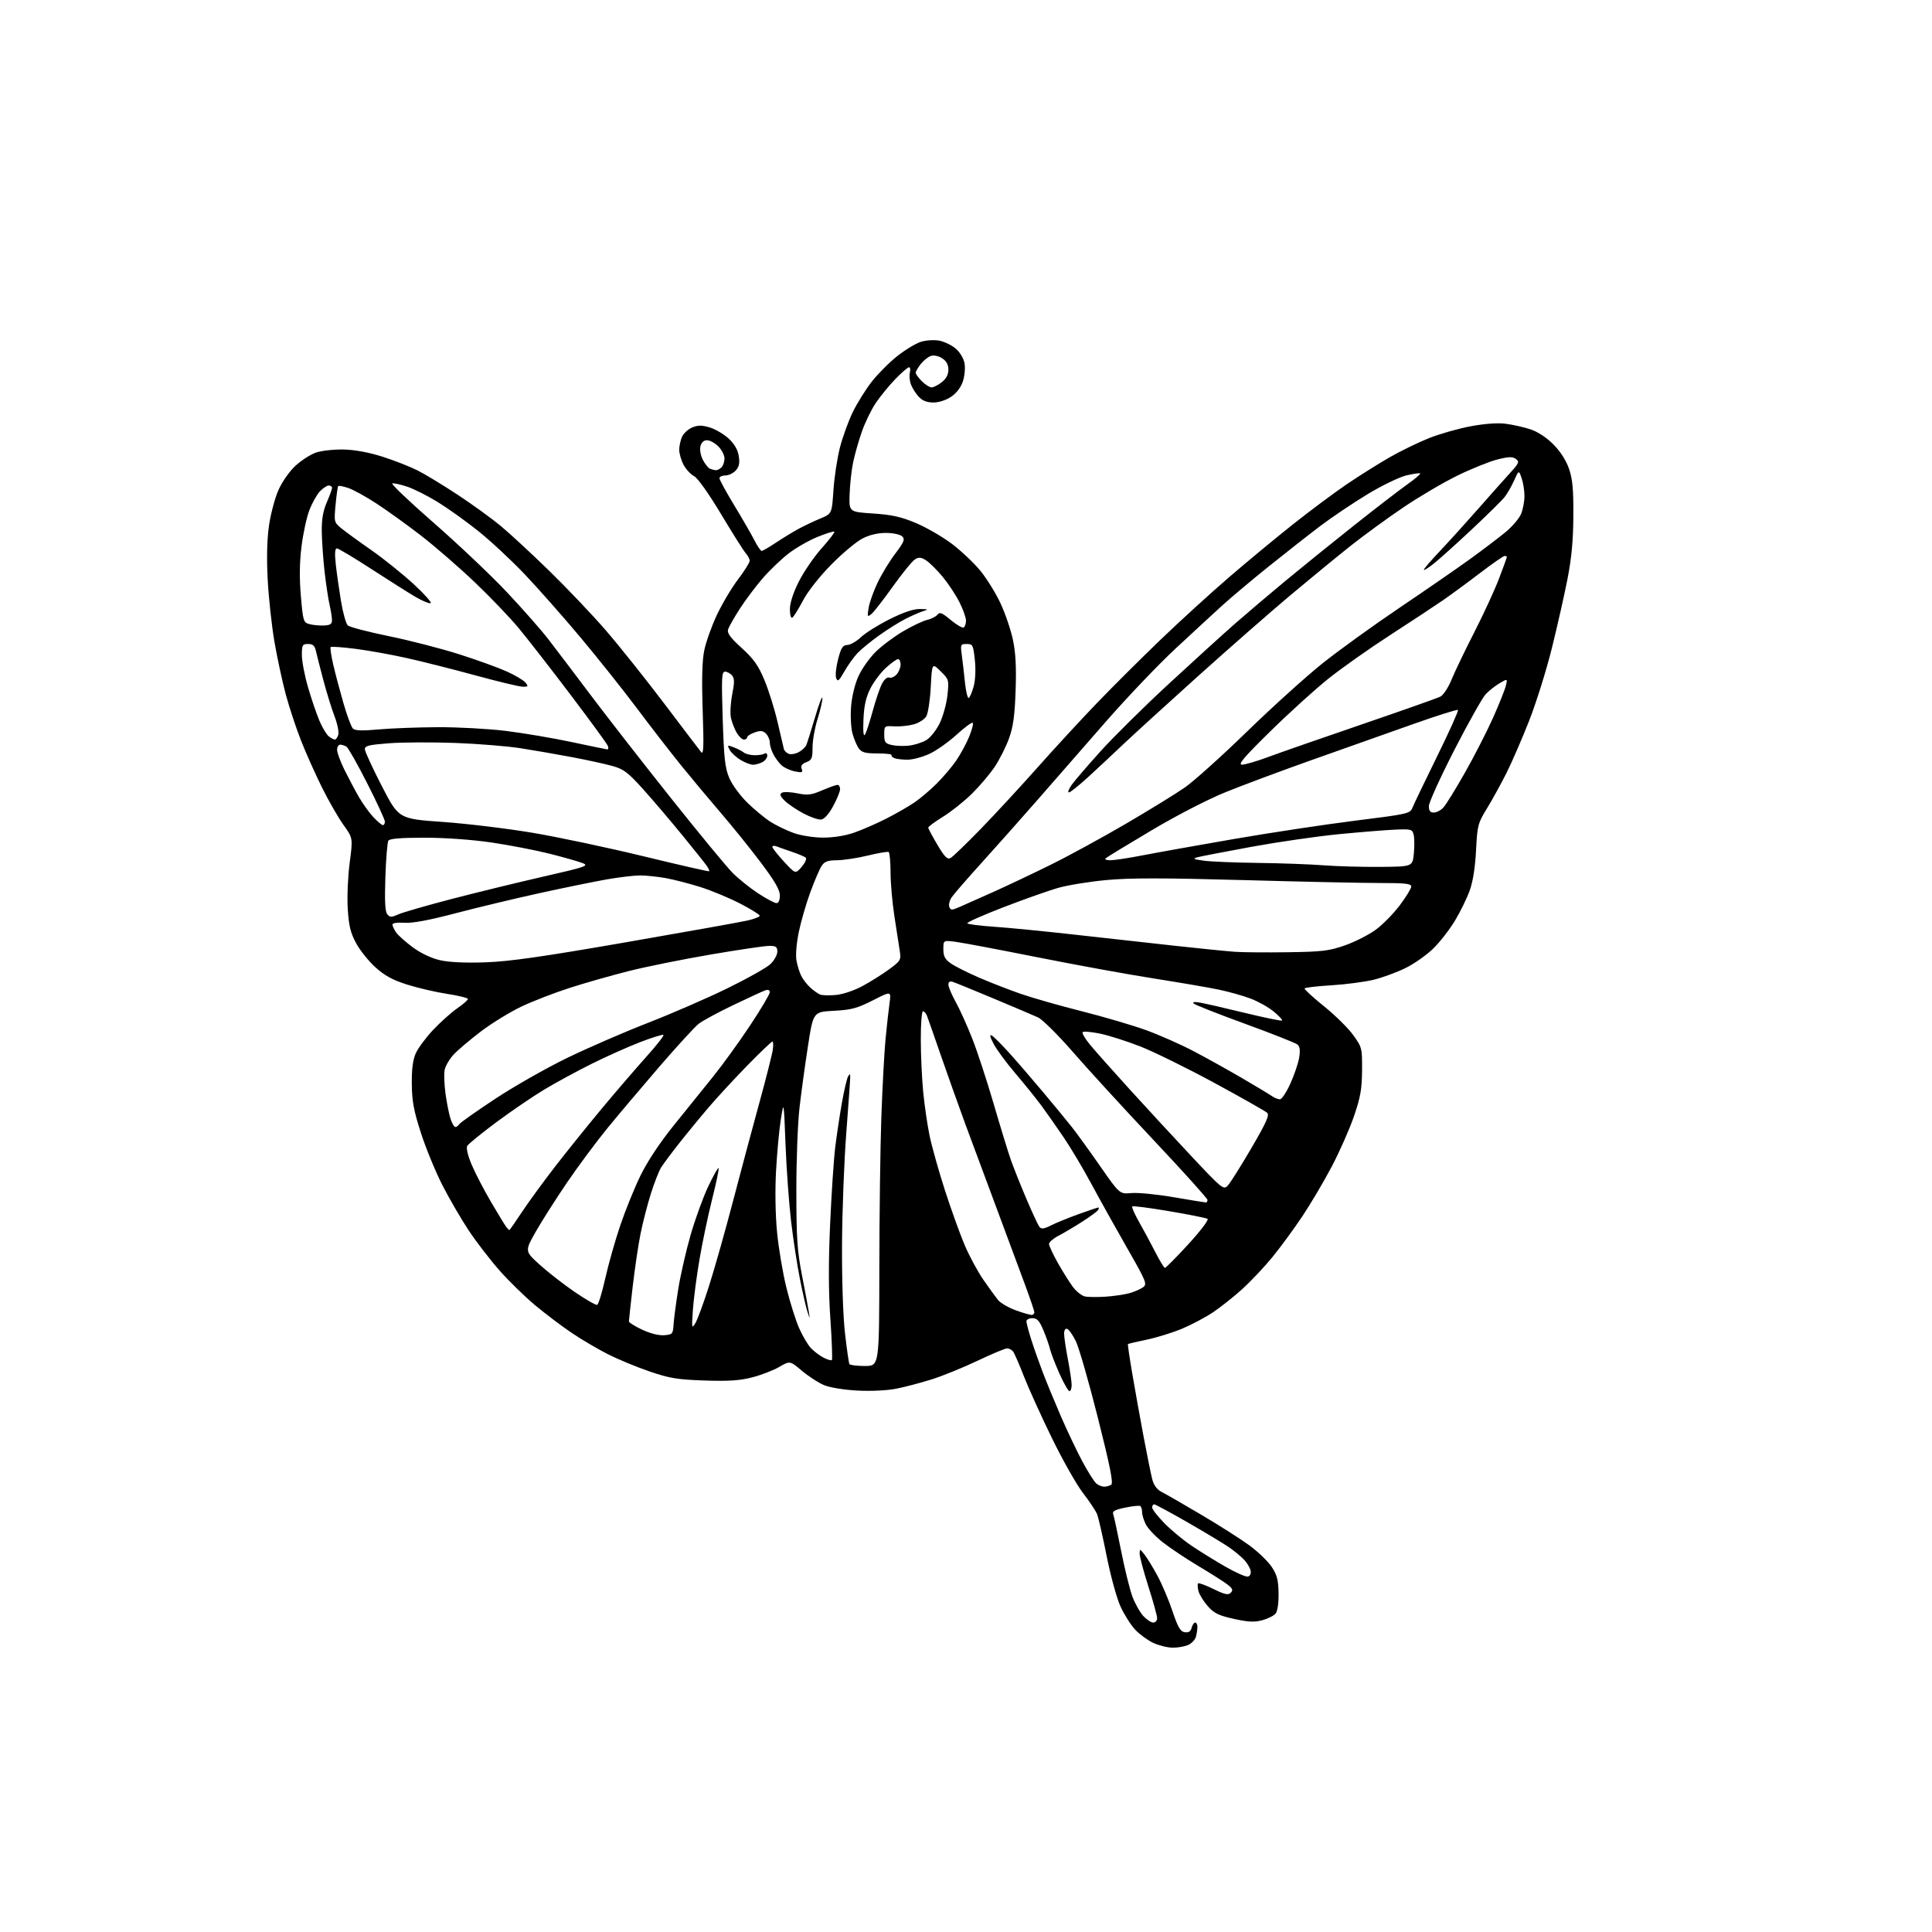 <?xml version="1.0" encoding="UTF-8" standalone="no"?>
<svg 
  version="1.1" 
  xmlns="http://www.w3.org/2000/svg" 
  xmlns:xlink="http://www.w3.org/1999/xlink" 
  xmlns:svg="http://www.w3.org/2000/svg"
  xmlns:rdf="http://www.w3.org/1999/02/22-rdf-syntax-ns#"
  xmlns:cc="http://creativecommons.org/ns#"
  xmlns:dc="http://purl.org/dc/elements/1.1/"
  viewBox="0 0 768 768"
  width="768"
  height="768"
>
<style>svg {background-color: white; }</style>"
<path stroke="none" fill="black" fill-rule="evenodd" d="M466.20,654.98C464.17,654.97 460.70,654.12 458.50,653.10C456.30,652.08 453.06,649.73 451.30,647.87C449.55,646.02 446.90,641.85 445.42,638.61C443.93,635.37 441.46,626.34 439.91,618.55C438.36,610.76 436.66,603.29 436.12,601.94C435.59,600.60 433.06,596.80 430.51,593.50C427.96,590.20 422.36,580.30 418.07,571.50C413.78,562.70 408.79,551.67 406.97,547.00C405.16,542.33 403.25,537.94 402.72,537.25C402.19,536.56 401.12,536.00 400.34,536.00C399.56,536.00 394.26,538.22 388.56,540.93C382.86,543.64 374.66,546.97 370.35,548.33C366.03,549.69 359.68,551.36 356.23,552.04C352.54,552.76 346.14,553.06 340.73,552.77C335.40,552.48 329.81,551.56 327.50,550.58C325.30,549.65 321.37,547.10 318.76,544.90C314.02,540.90 314.02,540.90 309.76,543.38C307.42,544.74 302.57,546.61 299.00,547.53C294.03,548.81 289.56,549.10 280.00,548.77C269.30,548.41 266.17,547.89 258.29,545.20C253.22,543.48 245.80,540.41 241.79,538.39C237.78,536.37 231.25,532.53 227.27,529.85C223.30,527.17 216.78,522.24 212.77,518.90C208.77,515.57 202.43,509.39 198.69,505.17C194.94,500.95 189.39,493.74 186.34,489.15C183.29,484.56 178.58,476.46 175.87,471.15C173.16,465.84 169.33,456.55 167.37,450.50C164.49,441.64 163.78,437.85 163.70,431.00C163.63,425.10 164.11,421.35 165.26,418.74C166.16,416.67 169.29,412.46 172.20,409.37C175.12,406.29 179.41,402.44 181.75,400.83C184.09,399.22 186.00,397.55 186.00,397.12C186.00,396.70 182.30,395.78 177.78,395.09C173.26,394.40 166.11,392.74 161.88,391.40C156.16,389.60 152.93,387.84 149.30,384.58C146.62,382.17 143.15,377.86 141.60,375.00C139.33,370.84 138.66,368.09 138.24,361.29C137.94,356.61 138.29,348.38 139.00,342.97C140.30,333.16 140.30,333.16 136.57,327.96C134.51,325.10 130.67,318.42 128.04,313.13C125.41,307.83 121.66,299.45 119.70,294.50C117.75,289.55 115.00,281.23 113.59,276.00C112.19,270.77 110.15,261.29 109.06,254.92C107.98,248.55 106.78,237.49 106.41,230.34C105.96,221.83 106.14,214.44 106.93,208.92C107.60,204.29 109.30,197.91 110.71,194.75C112.16,191.50 115.09,187.32 117.47,185.13C119.78,183.01 123.43,180.65 125.58,179.91C127.74,179.16 132.65,178.61 136.50,178.69C141.00,178.78 146.54,179.80 152.00,181.53C156.68,183.02 162.97,185.48 166.00,187.01C169.03,188.54 176.22,192.91 182.00,196.72C187.78,200.53 195.43,206.07 199.00,209.03C202.57,211.98 211.29,220.05 218.37,226.95C225.45,233.85 235.52,244.45 240.75,250.50C245.99,256.55 256.40,269.59 263.89,279.48C271.37,289.37 278.05,298.14 278.72,298.98C279.69,300.18 279.81,296.75 279.33,282.50C278.91,269.93 279.10,262.69 279.96,258.50C280.64,255.20 282.88,248.90 284.95,244.50C287.01,240.10 290.79,233.74 293.35,230.36C295.91,226.99 298.00,223.65 298.00,222.94C298.00,222.24 297.33,220.91 296.50,220.00C295.68,219.09 291.25,212.08 286.66,204.42C281.71,196.16 277.34,190.01 275.91,189.28C274.59,188.62 272.72,186.60 271.75,184.80C270.79,183.00 270.00,180.31 270.00,178.81C270.00,177.32 270.51,174.98 271.13,173.61C271.75,172.25 273.57,170.59 275.18,169.92C277.47,168.98 278.98,168.98 282.14,169.92C284.36,170.59 287.73,172.57 289.62,174.32C291.94,176.46 293.27,178.74 293.67,181.27C294.12,184.10 293.82,185.54 292.48,187.02C291.50,188.11 289.63,189.00 288.35,189.00C287.06,189.00 286.00,189.50 286.00,190.10C286.00,190.71 288.64,195.55 291.86,200.85C295.08,206.16 298.69,212.41 299.88,214.75C301.07,217.09 302.38,219.00 302.78,219.00C303.19,219.00 305.77,217.50 308.51,215.67C311.26,213.85 315.30,211.38 317.50,210.19C319.70,209.01 323.57,207.17 326.09,206.12C330.68,204.21 330.68,204.21 331.31,194.85C331.65,189.71 332.81,182.07 333.89,177.88C334.97,173.69 337.28,167.34 339.02,163.76C340.76,160.19 344.18,154.73 346.60,151.64C349.03,148.55 353.60,143.98 356.76,141.49C359.92,139.00 364.14,136.46 366.15,135.85C368.16,135.24 371.41,135.04 373.37,135.41C375.34,135.78 378.25,137.18 379.86,138.53C381.54,139.95 383.04,142.41 383.41,144.36C383.76,146.22 383.47,149.45 382.77,151.58C381.97,153.99 380.23,156.28 378.10,157.71C376.09,159.07 373.20,160.00 371.03,160.00C368.50,160.00 366.69,159.29 365.24,157.75C364.08,156.51 362.68,154.31 362.13,152.86C361.58,151.40 361.38,149.27 361.68,148.11C361.99,146.95 361.83,146.00 361.33,146.00C360.83,146.00 358.37,148.14 355.85,150.75C353.34,153.36 349.83,157.65 348.07,160.29C346.30,162.92 343.81,168.10 342.53,171.79C341.25,175.48 339.70,180.97 339.09,184.00C338.47,187.03 337.86,192.65 337.73,196.50C337.50,203.50 337.50,203.50 347.01,204.12C354.46,204.61 358.15,205.42 364.01,207.88C368.13,209.60 374.55,213.30 378.28,216.10C382.00,218.91 387.14,223.74 389.68,226.85C392.23,229.96 395.85,235.80 397.73,239.84C399.61,243.88 401.83,250.41 402.66,254.34C403.74,259.47 404.05,265.19 403.72,274.50C403.38,284.47 402.77,288.90 401.11,293.50C399.92,296.80 397.39,301.85 395.48,304.72C393.58,307.59 389.48,312.43 386.38,315.49C383.28,318.54 378.10,322.67 374.87,324.66C371.64,326.65 369.00,328.60 369.00,328.99C369.00,329.38 370.63,332.45 372.63,335.82C375.52,340.69 376.59,341.76 377.88,341.06C378.77,340.58 384.23,335.31 390.02,329.35C395.80,323.38 405.92,312.43 412.51,305.00C419.10,297.57 429.66,286.12 435.99,279.54C442.32,272.96 453.80,261.53 461.50,254.14C469.20,246.75 481.35,235.67 488.50,229.52C495.65,223.36 507.12,213.86 514.00,208.41C520.88,202.95 530.55,195.75 535.50,192.40C540.45,189.05 548.10,184.25 552.50,181.73C556.90,179.21 563.94,175.79 568.15,174.13C572.35,172.46 579.76,170.36 584.61,169.45C590.10,168.42 595.33,168.04 598.46,168.44C601.23,168.79 605.64,169.77 608.25,170.62C611.20,171.58 614.68,173.83 617.42,176.58C620.21,179.37 622.51,182.93 623.67,186.25C625.11,190.38 625.49,194.37 625.43,205.00C625.39,214.66 624.73,221.77 623.13,230.00C621.90,236.32 619.11,248.70 616.93,257.50C614.75,266.30 610.67,279.35 607.86,286.50C605.05,293.65 601.00,302.99 598.86,307.25C596.72,311.52 593.24,317.84 591.13,321.29C587.47,327.27 587.26,328.08 586.75,338.04C586.41,344.75 585.51,350.47 584.23,354.00C583.14,357.02 580.53,362.38 578.42,365.89C576.32,369.41 572.44,374.41 569.80,377.00C567.17,379.60 562.18,383.12 558.70,384.82C555.23,386.53 549.49,388.63 545.95,389.49C542.40,390.34 534.87,391.33 529.21,391.67C523.56,392.02 518.77,392.57 518.59,392.90C518.40,393.23 521.87,396.43 526.30,400.00C530.74,403.57 535.97,408.74 537.93,411.47C541.41,416.31 541.50,416.67 541.44,425.47C541.39,432.90 540.82,436.13 538.22,443.74C536.47,448.82 532.50,457.82 529.38,463.74C526.26,469.66 521.01,478.55 517.70,483.50C514.39,488.45 509.06,495.72 505.86,499.65C502.66,503.58 497.22,509.35 493.78,512.46C490.34,515.57 485.08,519.74 482.08,521.73C479.09,523.72 473.62,526.61 469.94,528.16C466.25,529.71 459.94,531.67 455.92,532.52C451.90,533.36 448.50,534.16 448.37,534.29C448.24,534.43 449.01,539.70 450.09,546.02C451.16,552.33 453.19,563.58 454.58,571.00C455.98,578.42 457.54,586.11 458.05,588.08C458.67,590.43 459.92,592.13 461.74,593.05C463.26,593.82 470.35,597.90 477.50,602.12C484.65,606.34 493.30,611.85 496.72,614.37C500.14,616.89 504.11,620.72 505.54,622.89C507.64,626.05 508.17,628.09 508.25,633.35C508.31,637.35 507.84,640.48 507.06,641.43C506.35,642.29 503.96,643.47 501.76,644.07C498.61,644.91 496.17,644.79 490.43,643.52C484.37,642.17 482.59,641.29 480.07,638.43C478.40,636.52 476.74,633.83 476.39,632.44C476.05,631.04 475.99,629.68 476.26,629.41C476.54,629.13 479.29,630.14 482.38,631.66C486.89,633.87 488.24,634.16 489.24,633.15C490.25,632.14 490.01,631.50 488.00,629.92C486.62,628.84 481.42,625.53 476.44,622.56C471.46,619.59 465.05,615.32 462.21,613.07C459.37,610.83 456.36,607.66 455.52,606.04C454.69,604.42 454.00,602.20 454.00,601.11C454.00,600.01 453.66,598.92 453.25,598.67C452.84,598.42 450.12,598.71 447.22,599.31C443.23,600.14 442.08,600.77 442.51,601.88C442.82,602.69 444.23,609.24 445.65,616.43C447.07,623.62 449.09,631.81 450.14,634.64C451.20,637.46 453.15,640.95 454.48,642.39C455.81,643.82 457.60,645.00 458.45,645.00C459.30,645.00 459.99,644.21 459.98,643.25C459.97,642.29 458.40,636.59 456.48,630.59C454.57,624.59 453.01,618.74 453.02,617.59C453.04,615.60 453.14,615.63 454.99,618.00C456.06,619.38 458.40,623.20 460.17,626.50C461.95,629.80 464.62,636.10 466.09,640.50C468.25,646.92 469.21,648.57 470.96,648.83C472.49,649.06 473.31,648.54 473.69,647.08C473.99,645.94 474.63,645.00 475.12,645.00C475.60,645.00 475.99,645.79 475.99,646.75C475.98,647.71 475.72,649.46 475.40,650.63C475.09,651.80 473.72,653.26 472.37,653.88C471.01,654.50 468.24,654.99 466.20,654.98zM496.00,626.72C496.88,626.55 497.36,625.61 497.16,624.46C496.98,623.38 495.85,621.44 494.66,620.14C493.47,618.85 490.70,616.55 488.50,615.03C486.30,613.52 478.90,609.07 472.06,605.14C465.21,601.21 459.25,598.00 458.81,598.00C458.36,598.00 458.00,598.56 458.00,599.25C458.00,599.94 460.13,602.69 462.74,605.38C465.35,608.06 470.19,612.09 473.49,614.34C476.80,616.58 482.88,620.35 487.00,622.71C491.12,625.08 495.18,626.88 496.00,626.72zM438.94,590.98C439.80,590.98 441.05,590.62 441.72,590.20C442.63,589.62 441.30,582.94 436.39,563.46C432.79,549.18 428.85,535.51 427.63,533.07C426.42,530.64 424.88,528.46 424.21,528.24C423.49,528.00 423.00,528.78 423.00,530.17C423.00,531.45 423.68,536.03 424.50,540.34C425.33,544.65 426.00,549.26 426.00,550.59C426.00,551.91 425.61,553.00 425.13,553.00C424.66,553.00 422.87,549.88 421.17,546.08C419.47,542.27 417.78,537.88 417.41,536.33C417.04,534.77 415.85,531.36 414.75,528.75C413.16,524.98 412.27,524.00 410.38,524.00C409.07,524.00 408.01,524.56 408.01,525.25C408.02,525.94 408.88,529.20 409.93,532.50C410.98,535.80 413.04,541.65 414.51,545.50C415.97,549.35 419.22,557.23 421.72,563.00C424.22,568.77 428.08,576.88 430.29,581.00C432.49,585.12 434.99,589.06 435.84,589.75C436.69,590.44 438.08,590.99 438.94,590.98zM343.81,543.00C349.50,543.00 349.50,543.00 349.55,504.25C349.57,482.94 349.93,455.82 350.35,444.00C350.77,432.18 351.52,418.23 352.02,413.00C352.53,407.77 353.24,401.35 353.61,398.72C354.28,393.94 354.28,393.94 346.96,397.66C340.71,400.83 338.44,401.44 331.46,401.81C323.28,402.24 323.28,402.24 321.17,415.87C320.01,423.37 318.49,434.45 317.80,440.50C317.11,446.55 316.55,461.40 316.56,473.50C316.57,492.19 316.91,497.23 318.81,507.00C320.04,513.33 321.27,519.85 321.52,521.50C321.99,524.50 321.99,524.50 320.99,521.50C320.44,519.85 319.09,514.00 318.00,508.50C316.90,503.00 315.31,492.65 314.47,485.50C313.63,478.35 312.63,464.62 312.26,455.00C311.58,437.50 311.58,437.50 310.39,445.00C309.73,449.12 308.88,458.35 308.49,465.50C308.06,473.36 308.23,483.04 308.91,490.00C309.53,496.32 311.20,506.21 312.63,511.96C314.05,517.71 316.31,524.91 317.66,527.95C319.00,530.99 321.09,534.54 322.30,535.83C323.51,537.13 325.78,538.86 327.34,539.67C328.91,540.48 330.41,540.92 330.68,540.65C330.95,540.38 330.69,533.03 330.09,524.33C329.33,513.34 329.30,501.77 329.99,486.50C330.53,474.40 331.44,460.68 332.02,456.00C332.59,451.32 333.78,443.45 334.65,438.50C335.53,433.55 336.63,428.82 337.09,428.00C337.82,426.71 337.94,426.72 337.97,428.13C337.99,429.02 337.29,438.92 336.43,450.13C335.56,461.33 334.79,481.30 334.72,494.50C334.64,508.70 335.12,523.20 335.90,530.00C336.62,536.33 337.41,541.84 337.66,542.25C337.91,542.66 340.68,543.00 343.81,543.00zM264.00,530.77C267.32,530.51 267.51,530.30 267.75,526.50C267.89,524.30 268.73,518.00 269.60,512.50C270.48,507.00 272.69,497.31 274.51,490.97C276.34,484.63 279.49,475.94 281.52,471.66C283.55,467.38 285.41,464.08 285.65,464.32C285.89,464.56 284.75,470.10 283.10,476.63C281.46,483.16 279.19,493.96 278.06,500.62C276.92,507.29 275.75,516.29 275.44,520.62C274.92,527.99 274.98,528.34 276.41,526.00C277.25,524.62 279.73,517.88 281.91,511.00C284.10,504.12 288.36,489.05 291.38,477.50C294.40,465.95 299.10,448.40 301.82,438.50C304.54,428.60 306.96,419.04 307.21,417.25C307.45,415.46 307.39,414.00 307.06,414.00C306.73,414.00 302.37,418.16 297.37,423.25C292.38,428.34 285.40,435.88 281.87,440.00C278.34,444.12 272.98,450.65 269.95,454.50C266.92,458.35 263.72,462.65 262.83,464.05C261.94,465.46 260.09,470.18 258.71,474.55C257.34,478.92 255.49,486.10 254.61,490.50C253.73,494.90 252.33,504.35 251.50,511.49C250.68,518.64 250.00,524.85 250.00,525.29C250.00,525.73 252.36,527.20 255.25,528.56C258.43,530.06 261.88,530.93 264.00,530.77zM410.32,522.69C410.78,522.56 411.17,522.11 411.19,521.68C411.20,521.26 409.61,516.55 407.65,511.21C405.69,505.87 400.64,492.27 396.43,481.00C392.21,469.73 386.53,454.43 383.79,447.00C381.06,439.57 376.65,427.20 373.99,419.50C371.33,411.80 368.85,404.71 368.47,403.75C368.10,402.79 367.38,402.00 366.89,402.00C366.40,402.00 366.01,407.06 366.03,413.25C366.04,419.44 366.47,428.82 366.99,434.10C367.50,439.38 368.64,447.18 369.52,451.43C370.40,455.69 373.13,465.43 375.60,473.09C378.07,480.75 381.62,490.61 383.50,495.01C385.38,499.40 388.72,505.58 390.92,508.75C393.12,511.91 395.72,515.51 396.71,516.74C397.69,517.97 400.98,519.87 404.00,520.95C407.02,522.04 409.87,522.82 410.32,522.69zM237.37,518.71C237.89,518.54 239.34,513.82 240.59,508.22C241.85,502.62 244.51,493.20 246.51,487.27C248.51,481.35 252.11,472.45 254.51,467.50C257.27,461.81 262.12,454.46 267.72,447.50C272.58,441.45 279.66,432.68 283.44,428.00C287.22,423.32 293.84,414.17 298.15,407.67C302.47,401.16 306.00,395.21 306.00,394.45C306.00,393.57 305.36,393.28 304.25,393.66C303.29,393.99 297.55,396.63 291.50,399.53C285.45,402.42 279.23,405.79 277.68,407.02C276.13,408.25 269.16,415.86 262.18,423.94C255.21,432.03 245.90,443.04 241.50,448.42C237.10,453.80 229.90,463.49 225.50,469.94C221.10,476.40 215.49,485.20 213.04,489.50C208.58,497.33 208.58,497.33 214.47,502.68C217.71,505.62 223.97,510.50 228.39,513.53C232.81,516.55 236.85,518.88 237.37,518.71zM439.50,515.45C442.80,515.23 447.10,514.59 449.05,514.04C451.00,513.48 453.41,512.42 454.40,511.70C456.09,510.46 455.67,509.42 447.95,495.94C443.41,488.00 437.04,476.58 433.81,470.57C430.58,464.56 425.62,456.23 422.79,452.07C419.96,447.91 416.00,442.25 413.97,439.50C411.94,436.75 407.29,430.98 403.62,426.67C399.96,422.37 396.04,417.04 394.92,414.84C393.49,412.04 393.30,411.08 394.29,411.66C395.07,412.12 398.15,415.20 401.14,418.50C404.12,421.80 410.15,428.78 414.53,434.00C418.92,439.23 424.10,445.53 426.06,448.00C428.02,450.48 433.10,457.49 437.35,463.60C445.08,474.70 445.08,474.70 449.79,474.26C452.38,474.03 459.95,474.77 466.61,475.92C473.27,477.06 479.01,478.00 479.36,478.00C479.71,478.00 480.00,477.54 480.00,476.99C480.00,476.43 470.44,465.81 458.75,453.40C447.06,440.99 432.61,425.22 426.64,418.35C420.66,411.48 414.36,405.22 412.64,404.44C410.91,403.66 402.98,400.28 395.00,396.94C387.02,393.59 379.71,390.61 378.75,390.31C377.58,389.95 377.00,390.30 377.00,391.40C377.00,392.30 378.30,395.39 379.90,398.27C381.49,401.14 384.44,407.65 386.44,412.73C388.45,417.81 392.29,429.51 394.98,438.73C397.67,447.95 400.74,457.98 401.80,461.00C402.86,464.02 405.64,471.00 407.98,476.50C410.31,482.00 412.67,487.05 413.21,487.72C413.97,488.67 415.02,488.52 417.85,487.09C419.86,486.08 424.79,484.07 428.81,482.62C432.83,481.18 436.34,480.00 436.62,480.00C436.89,480.00 436.84,480.46 436.49,481.01C436.15,481.57 433.31,483.66 430.19,485.65C427.07,487.65 422.83,490.16 420.76,491.24C418.69,492.32 417.00,493.79 417.00,494.50C417.00,495.22 418.61,498.66 420.58,502.15C422.55,505.64 425.25,509.93 426.58,511.68C427.91,513.43 430.01,515.08 431.25,515.35C432.49,515.63 436.20,515.67 439.50,515.45zM463.09,504.00C463.46,504.00 467.65,499.76 472.40,494.58C477.26,489.28 480.60,484.87 480.02,484.51C479.45,484.16 472.60,482.79 464.80,481.47C456.99,480.14 450.38,479.29 450.09,479.58C449.81,479.86 451.04,482.66 452.83,485.80C454.62,488.93 457.51,494.31 459.26,497.75C461.00,501.19 462.73,504.00 463.09,504.00zM202.48,489.00C202.60,489.00 204.87,485.74 207.51,481.75C210.16,477.76 216.15,469.55 220.84,463.50C225.53,457.45 233.86,447.10 239.37,440.50C244.87,433.90 252.72,424.77 256.81,420.21C260.91,415.65 264.02,411.69 263.74,411.40C263.45,411.12 259.23,412.43 254.36,414.31C249.49,416.19 240.78,420.09 235.00,422.98C229.22,425.86 220.81,430.44 216.30,433.15C211.79,435.86 203.24,441.69 197.30,446.10C191.37,450.51 186.16,454.76 185.73,455.52C185.26,456.36 185.97,459.37 187.47,462.93C188.86,466.23 192.31,472.89 195.14,477.72C197.97,482.55 200.72,487.06 201.26,487.75C201.80,488.44 202.35,489.00 202.48,489.00zM488.04,471.32C489.00,470.32 493.19,463.66 497.37,456.52C503.32,446.34 504.70,443.28 503.73,442.37C503.05,441.72 493.63,436.38 482.79,430.50C471.95,424.62 458.68,418.09 453.29,415.98C447.91,413.88 440.70,411.58 437.28,410.88C433.86,410.18 430.75,409.91 430.39,410.28C430.02,410.65 431.30,412.87 433.24,415.22C435.18,417.58 442.29,425.57 449.03,433.00C455.78,440.43 466.92,452.49 473.80,459.82C485.79,472.59 486.38,473.06 488.04,471.32zM181.02,448.00C181.49,448.00 182.19,447.49 182.58,446.88C182.96,446.26 189.40,441.71 196.88,436.78C204.37,431.84 217.25,424.52 225.50,420.52C233.75,416.52 248.15,410.27 257.50,406.63C266.85,403.00 281.02,396.84 289.00,392.94C296.98,389.05 304.74,384.69 306.25,383.25C307.76,381.81 309.00,379.59 309.00,378.31C309.00,376.37 308.48,376.00 305.75,376.00C303.96,376.01 293.45,377.56 282.38,379.46C271.32,381.35 256.69,384.31 249.88,386.03C243.07,387.75 232.55,390.74 226.50,392.69C220.45,394.63 211.82,397.97 207.31,400.11C202.81,402.25 195.61,406.66 191.31,409.91C187.02,413.16 182.09,417.33 180.37,419.16C178.65,421.00 177.01,423.82 176.73,425.44C176.44,427.06 176.62,431.33 177.12,434.94C177.63,438.55 178.51,442.96 179.10,444.75C179.68,446.54 180.54,448.00 181.02,448.00zM508.79,437.00C509.52,437.00 511.39,434.19 512.94,430.75C514.50,427.31 516.07,422.66 516.44,420.42C516.92,417.51 516.73,416.02 515.75,415.21C514.99,414.58 505.63,410.88 494.94,406.98C484.25,403.08 475.06,399.46 474.53,398.93C473.91,398.31 474.80,398.17 477.03,398.56C478.94,398.88 486.96,400.72 494.85,402.64C502.75,404.56 509.41,405.93 509.65,405.68C509.90,405.43 508.39,403.82 506.30,402.09C504.21,400.37 500.06,398.05 497.08,396.93C494.10,395.81 488.47,394.23 484.58,393.41C480.69,392.59 469.18,390.62 459.00,389.02C448.82,387.43 428.02,383.64 412.76,380.60C397.50,377.56 382.76,374.77 380.01,374.41C375.00,373.74 375.00,373.74 375.00,377.30C375.00,380.09 375.63,381.31 377.89,382.92C379.49,384.06 384.55,386.61 389.14,388.60C393.74,390.59 401.32,393.54 406.00,395.15C410.68,396.76 421.56,399.86 430.19,402.03C438.82,404.21 450.20,407.56 455.49,409.47C460.77,411.38 469.23,415.12 474.30,417.77C479.36,420.42 488.00,425.22 493.50,428.43C499.00,431.64 504.39,434.88 505.47,435.63C506.56,436.39 508.05,437.00 508.79,437.00zM332.28,395.52C334.99,395.27 339.52,393.76 342.78,392.01C345.93,390.32 350.69,387.33 353.37,385.37C357.96,382.01 358.21,381.60 357.69,378.15C357.39,376.14 356.44,370.00 355.58,364.50C354.72,359.00 354.01,351.04 354.01,346.81C354.00,342.58 353.66,338.92 353.25,338.69C352.84,338.45 349.12,339.08 345.00,340.09C340.88,341.09 335.37,341.93 332.77,341.96C329.00,341.99 327.75,342.45 326.58,344.25C325.78,345.49 323.77,350.17 322.12,354.66C320.47,359.14 318.41,366.27 317.53,370.50C316.61,374.97 316.22,379.71 316.61,381.84C316.97,383.85 317.84,386.62 318.54,388.00C319.24,389.38 320.87,391.46 322.15,392.62C323.44,393.79 325.18,395.02 326.00,395.35C326.82,395.68 329.65,395.76 332.28,395.52zM193.00,382.54C202.58,382.20 215.66,380.33 249.00,374.54C272.93,370.39 294.64,366.50 297.25,365.90C299.86,365.29 302.00,364.45 302.00,364.01C302.00,363.58 298.51,361.41 294.25,359.20C289.99,356.99 282.90,354.04 278.50,352.64C274.10,351.25 267.83,349.63 264.57,349.05C261.30,348.47 256.75,348.00 254.45,348.00C252.15,348.00 246.27,348.69 241.38,349.54C236.50,350.39 224.40,352.86 214.50,355.03C204.60,357.20 189.53,360.82 181.00,363.06C170.53,365.81 163.96,367.04 160.75,366.82C157.96,366.63 156.00,366.92 156.00,367.53C156.00,368.09 156.67,369.51 157.49,370.69C158.32,371.86 161.32,374.53 164.17,376.63C167.34,378.95 171.52,380.93 174.93,381.70C178.53,382.52 184.93,382.82 193.00,382.54zM512.00,378.53C525.68,378.33 528.34,378.01 534.71,375.77C538.68,374.37 544.17,371.58 546.91,369.56C549.66,367.55 553.95,363.18 556.45,359.85C558.95,356.52 561.00,353.17 561.00,352.40C561.00,351.28 558.59,351.00 548.75,351.01C542.01,351.02 517.53,350.50 494.34,349.85C462.50,348.97 449.15,348.96 439.84,349.83C433.05,350.46 424.37,351.87 420.55,352.97C416.72,354.07 406.96,357.53 398.84,360.66C390.73,363.79 384.28,366.65 384.52,367.03C384.75,367.40 389.57,368.02 395.22,368.40C400.87,368.78 415.40,370.21 427.50,371.57C439.60,372.94 457.60,374.94 467.50,376.01C477.40,377.09 487.98,378.15 491.00,378.36C494.02,378.58 503.48,378.65 512.00,378.53zM158.33,363.48C160.07,362.70 169.60,359.95 179.50,357.37C189.40,354.79 205.82,350.79 216.00,348.46C232.70,344.66 234.23,344.14 231.69,343.13C230.15,342.51 224.30,340.84 218.69,339.42C213.09,338.00 202.65,335.98 195.50,334.92C187.65,333.77 177.07,333.01 168.81,333.00C159.27,333.00 154.89,333.36 154.38,334.19C153.97,334.85 153.44,341.37 153.19,348.69C152.87,358.19 153.08,362.40 153.95,363.44C155.00,364.70 155.57,364.71 158.33,363.48zM381.23,360.63C383.03,359.85 389.11,357.14 394.74,354.62C400.37,352.09 410.72,347.19 417.74,343.72C424.76,340.26 438.15,332.95 447.50,327.49C456.85,322.02 467.43,315.52 471.00,313.03C474.57,310.54 485.71,300.54 495.73,290.79C505.76,281.05 519.26,268.85 525.73,263.68C532.21,258.52 546.05,248.52 556.50,241.48C566.95,234.43 579.55,225.73 584.50,222.14C589.45,218.55 595.70,213.81 598.39,211.60C601.08,209.39 603.89,206.12 604.64,204.32C605.39,202.53 606.00,199.32 606.00,197.18C606.00,195.05 605.49,191.85 604.87,190.07C603.75,186.84 603.75,186.84 601.89,190.99C600.87,193.27 599.17,196.24 598.12,197.57C597.07,198.91 591.16,204.73 584.99,210.51C578.82,216.29 572.02,222.40 569.89,224.09C567.75,225.78 566.00,226.86 566.00,226.49C566.00,226.11 568.84,222.81 572.31,219.15C575.77,215.49 582.56,208.00 587.40,202.50C592.23,197.00 598.00,190.51 600.22,188.08C603.85,184.10 604.08,183.54 602.58,182.44C601.25,181.47 599.73,181.51 595.20,182.66C592.07,183.46 585.00,186.30 579.50,188.98C574.00,191.65 564.33,197.33 558.00,201.60C551.67,205.87 542.23,212.75 537.00,216.89C531.77,221.03 520.98,229.89 513.00,236.58C505.02,243.27 488.38,257.86 476.00,268.99C463.62,280.13 450.35,292.23 446.50,295.88C442.65,299.53 436.45,305.33 432.71,308.76C428.98,312.19 425.46,315.00 424.90,315.00C424.33,315.00 424.83,313.65 426.00,312.00C427.18,310.34 432.38,304.30 437.57,298.55C442.75,292.81 454.98,280.73 464.75,271.71C474.51,262.69 486.32,251.96 491.00,247.86C495.68,243.77 504.68,236.13 511.00,230.89C517.33,225.65 529.48,215.82 538.00,209.06C546.52,202.30 556.08,194.93 559.23,192.70C562.39,190.46 564.77,188.44 564.54,188.20C564.30,187.97 561.81,188.33 558.99,189.00C556.18,189.68 549.21,193.06 543.51,196.52C537.80,199.98 529.39,205.64 524.82,209.10C520.24,212.57 511.04,219.79 504.36,225.15C497.68,230.52 489.36,237.51 485.86,240.69C482.36,243.87 473.97,251.61 467.21,257.90C460.45,264.18 448.01,277.24 439.56,286.91C431.11,296.59 418.87,310.60 412.35,318.06C405.83,325.52 395.83,336.77 390.13,343.06C384.43,349.35 379.09,355.51 378.27,356.74C377.45,357.98 377.04,359.67 377.37,360.52C377.88,361.86 378.35,361.88 381.23,360.63zM308.66,359.00C309.49,359.00 310.00,357.84 310.00,355.95C310.00,353.70 307.98,350.23 302.30,342.70C298.07,337.09 290.91,328.21 286.39,322.97C281.87,317.72 274.73,309.17 270.52,303.97C266.32,298.76 258.48,288.63 253.10,281.45C247.73,274.28 237.70,261.68 230.81,253.45C223.93,245.23 213.92,233.90 208.58,228.28C203.23,222.66 194.91,214.92 190.09,211.08C185.28,207.23 178.04,202.06 174.01,199.57C169.98,197.09 164.50,194.33 161.84,193.45C159.17,192.56 156.52,191.99 155.94,192.19C155.37,192.38 162.84,199.48 172.55,207.96C182.26,216.45 195.31,228.81 201.54,235.44C207.77,242.07 215.13,250.43 217.89,254.00C220.65,257.57 228.22,267.56 234.71,276.18C241.19,284.81 255.57,303.26 266.65,317.18C277.73,331.11 288.75,344.48 291.15,346.90C293.54,349.32 298.16,353.03 301.41,355.15C304.65,357.27 307.92,359.00 308.66,359.00zM281.89,346.34C282.10,346.18 281.65,345.17 280.89,344.10C280.13,343.02 275.71,337.50 271.07,331.82C266.43,326.14 259.50,318.00 255.66,313.73C249.71,307.11 247.93,305.75 243.59,304.53C240.79,303.73 233.57,302.15 227.55,301.01C221.52,299.87 212.30,298.27 207.05,297.45C201.80,296.62 190.07,295.67 181.00,295.33C171.93,295.00 160.11,295.05 154.75,295.45C146.61,296.07 145.01,296.46 145.04,297.84C145.06,298.75 148.10,305.35 151.79,312.50C158.50,325.50 158.50,325.50 176.00,326.73C185.62,327.41 201.78,329.37 211.91,331.08C222.03,332.79 241.83,336.99 255.91,340.41C269.98,343.83 281.68,346.50 281.89,346.34zM318.67,344.60C320.02,343.02 320.77,341.39 320.32,340.96C319.87,340.54 317.48,339.51 315.00,338.68C312.52,337.84 309.71,336.85 308.75,336.47C307.79,336.10 307.00,336.17 307.01,336.64C307.02,337.11 309.09,339.74 311.61,342.48C316.21,347.46 316.21,347.46 318.67,344.60zM548.50,344.60C561.50,344.50 561.50,344.50 562.02,339.38C562.30,336.56 562.27,333.18 561.96,331.88C561.42,329.62 561.04,329.52 554.44,329.80C550.62,329.97 540.52,330.79 532.00,331.62C523.48,332.46 507.95,334.71 497.50,336.62C487.05,338.54 477.38,340.41 476.00,340.77C473.94,341.33 474.37,341.56 478.50,342.13C481.25,342.51 490.93,342.91 500.00,343.02C509.07,343.13 520.77,343.56 526.00,343.96C531.23,344.37 541.35,344.66 548.50,344.60zM441.55,341.96C443.17,341.93 449.00,341.03 454.50,339.96C460.00,338.89 476.33,335.97 490.79,333.47C505.24,330.98 526.84,327.71 538.79,326.22C559.87,323.58 560.53,323.43 561.50,321.01C562.05,319.64 566.46,310.47 571.29,300.63C576.13,290.80 579.85,282.52 579.56,282.23C579.27,281.94 571.27,284.46 561.77,287.83C552.27,291.20 534.38,297.54 522.00,301.92C509.62,306.31 493.96,312.14 487.19,314.90C480.04,317.80 467.69,324.17 457.69,330.11C448.24,335.73 440.07,340.70 439.55,341.16C439.01,341.64 439.87,341.98 441.55,341.96zM327.09,332.96C331.14,332.99 335.90,332.24 339.43,331.02C342.59,329.94 348.39,327.41 352.34,325.40C356.28,323.39 361.37,320.46 363.65,318.89C365.93,317.32 369.88,313.96 372.42,311.42C374.96,308.88 378.41,304.81 380.09,302.37C381.76,299.94 384.07,295.70 385.21,292.95C386.35,290.20 387.01,287.68 386.68,287.34C386.34,287.01 383.47,289.12 380.28,292.03C377.10,294.94 372.25,298.37 369.50,299.65C366.75,300.93 362.85,301.98 360.83,301.99C358.81,302.00 356.45,301.73 355.59,301.40C354.72,301.06 354.19,300.50 354.41,300.15C354.62,299.79 352.11,299.50 348.82,299.50C344.02,299.50 342.55,299.11 341.40,297.53C340.61,296.45 339.47,293.75 338.86,291.53C338.26,289.30 338.02,284.46 338.33,280.71C338.66,276.72 339.88,271.77 341.29,268.71C342.61,265.84 345.64,261.56 348.02,259.19C350.41,256.82 355.32,253.13 358.93,251.00C362.54,248.87 366.85,246.82 368.50,246.44C370.15,246.07 372.01,245.13 372.63,244.36C373.56,243.19 374.47,243.55 377.97,246.48C380.29,248.41 382.60,249.75 383.09,249.44C383.59,249.13 384.00,247.90 384.00,246.71C384.00,245.51 382.82,242.20 381.38,239.35C379.94,236.50 376.96,232.00 374.77,229.34C372.57,226.68 369.63,223.75 368.24,222.83C366.22,221.50 365.31,221.40 363.76,222.33C362.68,222.98 358.74,227.79 355.00,233.04C351.26,238.29 347.41,243.24 346.44,244.04C344.79,245.40 344.71,245.24 345.29,241.65C345.63,239.53 347.23,235.03 348.84,231.65C350.45,228.27 353.62,223.05 355.90,220.05C359.37,215.46 359.81,214.39 358.67,213.24C357.91,212.48 355.14,211.87 352.30,211.85C349.05,211.82 345.75,212.59 342.90,214.03C340.48,215.26 334.90,219.91 330.50,224.38C325.75,229.19 321.15,235.03 319.21,238.72C317.40,242.13 315.49,245.20 314.96,245.53C314.41,245.87 314.00,244.44 314.00,242.19C314.00,239.70 315.29,235.70 317.51,231.25C319.45,227.38 323.52,221.42 326.57,218.00C329.63,214.59 331.92,211.59 331.67,211.34C331.43,211.09 328.41,212.04 324.97,213.43C321.53,214.83 316.37,217.79 313.49,220.01C310.62,222.22 306.01,226.63 303.25,229.81C300.49,232.98 296.39,238.42 294.15,241.89C291.91,245.36 289.79,249.08 289.45,250.16C288.97,251.66 290.21,253.38 294.83,257.59C299.64,261.97 301.45,264.52 303.90,270.42C305.59,274.47 307.94,282.00 309.12,287.14C310.30,292.29 311.42,297.07 311.61,297.77C311.80,298.47 312.67,299.32 313.54,299.66C314.42,299.99 316.21,299.69 317.51,298.99C318.82,298.29 320.19,296.99 320.55,296.11C320.92,295.22 322.48,290.23 324.03,285.00C325.58,279.77 326.88,276.40 326.91,277.50C326.95,278.60 326.08,282.35 324.99,285.84C323.89,289.33 323.00,294.40 323.00,297.11C323.00,301.45 322.70,302.16 320.52,302.99C318.75,303.67 318.22,304.42 318.69,305.63C319.24,307.08 318.86,307.22 315.98,306.65C314.14,306.28 311.77,305.20 310.71,304.24C309.66,303.29 308.17,301.29 307.40,299.80C306.63,298.32 306.00,296.21 306.00,295.12C306.00,294.03 305.32,292.46 304.49,291.63C303.29,290.43 302.34,290.33 299.99,291.15C298.34,291.73 297.00,292.60 297.00,293.10C297.00,293.59 296.42,294.00 295.72,294.00C295.01,294.00 293.71,292.76 292.83,291.25C291.95,289.74 290.93,287.07 290.55,285.32C290.18,283.57 290.41,279.41 291.06,276.08C292.01,271.28 292.00,269.70 291.01,268.51C290.32,267.68 289.06,267.00 288.22,267.00C286.88,267.00 286.76,269.31 287.29,285.78C287.79,301.60 288.21,305.32 289.93,309.34C291.05,311.96 294.30,316.37 297.14,319.14C299.98,321.90 304.14,325.32 306.37,326.74C308.61,328.15 312.71,330.12 315.47,331.12C318.34,332.15 323.34,332.94 327.09,332.96zM152.20,328.00C152.64,328.00 153.00,327.38 153.00,326.61C153.00,325.85 149.85,319.01 145.99,311.42C142.14,303.82 138.43,297.26 137.74,296.82C137.06,296.39 135.94,296.02 135.25,296.02C134.56,296.01 134.00,296.93 134.00,298.06C134.00,299.19 135.31,302.74 136.90,305.96C138.50,309.17 141.04,313.99 142.56,316.65C144.08,319.32 146.69,322.96 148.36,324.75C150.03,326.54 151.75,328.00 152.20,328.00zM326.48,325.77C325.39,325.92 322.25,324.86 319.50,323.42C316.75,321.97 313.38,319.70 312.00,318.36C310.13,316.55 309.82,315.74 310.77,315.15C311.47,314.71 314.23,314.80 316.90,315.35C321.08,316.21 322.48,316.04 326.82,314.17C329.60,312.98 332.35,312.00 332.94,312.00C333.52,312.00 333.97,312.79 333.94,313.75C333.91,314.71 332.66,317.75 331.17,320.50C329.52,323.54 327.69,325.61 326.48,325.77zM569.96,323.00C571.04,323.00 572.75,322.12 573.75,321.03C574.76,319.95 578.65,313.66 582.39,307.05C586.13,300.44 591.15,290.63 593.54,285.26C595.93,279.89 598.21,274.20 598.59,272.61C599.29,269.72 599.29,269.72 596.10,271.60C594.35,272.64 591.85,274.61 590.56,275.99C589.27,277.37 583.66,287.36 578.10,298.18C572.55,309.01 568.00,319.02 568.00,320.43C568.00,322.32 568.52,323.00 569.96,323.00zM299.32,304.00C298.32,303.99 296.07,303.12 294.31,302.05C292.56,300.98 290.64,299.19 290.04,298.07C289.01,296.16 289.12,296.09 291.69,297.07C293.20,297.65 294.98,298.57 295.65,299.12C296.32,299.68 298.18,300.17 299.79,300.21C301.40,300.26 303.23,299.98 303.86,299.59C304.52,299.18 305.00,299.52 305.00,300.41C305.00,301.24 304.13,302.40 303.07,302.96C302.00,303.53 300.31,304.00 299.32,304.00zM493.68,303.97C494.88,303.99 499.61,302.61 504.18,300.90C508.76,299.20 525.55,293.35 541.50,287.90C557.45,282.44 571.45,277.50 572.60,276.90C573.76,276.31 575.75,273.27 577.01,270.16C578.28,267.05 582.33,258.62 586.00,251.44C589.67,244.26 594.10,234.66 595.84,230.11C597.58,225.55 599.00,221.64 599.00,221.41C599.00,221.19 598.60,221.00 598.11,221.00C597.63,221.00 593.24,224.05 588.36,227.77C583.49,231.49 576.80,236.40 573.50,238.68C570.20,240.95 560.75,247.18 552.50,252.52C544.25,257.86 533.23,265.65 528.00,269.83C522.77,274.01 512.42,283.39 505.00,290.69C494.56,300.94 491.99,303.95 493.68,303.97zM241.36,297.90C241.83,297.95 241.96,297.33 241.64,296.52C241.33,295.70 234.68,286.59 226.87,276.27C219.05,265.94 209.79,254.04 206.29,249.81C202.79,245.58 194.88,237.31 188.71,231.44C182.55,225.57 173.00,217.28 167.50,213.02C162.00,208.76 154.00,202.99 149.73,200.21C145.46,197.42 140.37,194.62 138.41,193.97C136.46,193.33 134.68,192.98 134.46,193.21C134.23,193.43 133.76,196.77 133.40,200.61C132.76,207.50 132.80,207.65 135.74,210.06C137.39,211.40 142.73,215.29 147.63,218.70C152.52,222.11 160.06,228.17 164.39,232.16C168.72,236.15 171.78,239.57 171.18,239.77C170.58,239.97 167.93,238.88 165.29,237.35C162.66,235.82 154.77,230.83 147.76,226.28C140.75,221.73 134.52,218.00 133.91,218.00C133.15,218.00 133.01,219.95 133.47,224.25C133.84,227.69 134.78,234.30 135.55,238.95C136.33,243.60 137.54,247.94 138.23,248.60C138.93,249.26 146.28,251.18 154.56,252.88C162.85,254.57 175.45,257.82 182.56,260.09C189.68,262.36 198.20,265.45 201.50,266.94C204.80,268.44 208.12,270.41 208.87,271.33C210.09,272.81 209.97,273.00 207.87,272.99C206.57,272.99 198.17,270.98 189.22,268.54C180.27,266.09 167.89,262.96 161.72,261.59C155.55,260.21 146.32,258.55 141.22,257.91C136.11,257.26 131.72,256.95 131.45,257.22C131.18,257.49 131.64,260.61 132.46,264.17C133.28,267.73 135.12,274.65 136.54,279.57C137.95,284.48 139.65,289.01 140.31,289.64C141.16,290.46 144.10,290.55 150.50,289.96C155.45,289.51 166.01,289.11 173.96,289.07C181.91,289.03 194.09,289.69 201.02,290.54C207.95,291.39 219.67,293.37 227.06,294.94C234.45,296.51 240.89,297.84 241.36,297.90zM361.41,296.39C363.56,296.13 366.62,295.16 368.20,294.22C369.80,293.28 372.19,290.27 373.54,287.51C374.88,284.75 376.27,279.71 376.63,276.31C377.26,270.24 377.20,270.05 373.89,266.81C370.50,263.50 370.50,263.50 370.00,273.00C369.73,278.23 368.93,283.50 368.23,284.72C367.53,285.95 365.28,287.39 363.16,287.96C361.07,288.52 357.59,288.87 355.43,288.74C351.56,288.50 351.50,288.55 351.50,291.99C351.50,295.05 351.87,295.56 354.50,296.16C356.15,296.54 359.26,296.64 361.41,296.39zM133.12,294.00C133.53,294.00 134.14,293.15 134.47,292.10C134.80,291.06 134.15,287.80 133.02,284.85C131.89,281.91 129.89,275.45 128.57,270.50C127.26,265.55 125.91,260.26 125.57,258.75C125.11,256.65 124.37,256.00 122.48,256.00C120.22,256.00 120.00,256.38 120.00,260.39C120.00,262.80 121.09,268.54 122.43,273.14C123.76,277.74 125.81,283.75 126.97,286.50C128.14,289.25 129.83,292.06 130.74,292.75C131.64,293.44 132.72,294.00 133.12,294.00zM343.85,292.00C344.36,291.18 345.74,286.97 346.91,282.66C348.08,278.34 349.74,273.47 350.59,271.83C351.50,270.07 352.69,269.05 353.47,269.35C354.21,269.63 355.53,269.07 356.41,268.10C357.28,267.14 358.00,265.37 358.00,264.17C358.00,262.98 357.55,262.00 357.00,262.00C356.45,262.00 354.30,263.54 352.22,265.42C350.14,267.30 347.34,271.01 346.00,273.67C344.21,277.21 343.47,280.50 343.24,286.00C343.03,290.90 343.24,292.98 343.85,292.00zM385.11,277.43C385.57,277.15 386.45,275.04 387.07,272.75C387.74,270.27 387.92,266.05 387.51,262.29C386.88,256.39 386.68,256.00 384.28,256.00C381.85,256.00 381.76,256.21 382.31,260.25C382.63,262.59 383.20,267.53 383.58,271.23C383.96,274.92 384.65,277.72 385.11,277.43zM335.62,266.96C333.51,270.69 332.98,271.12 332.39,269.57C332.00,268.55 332.34,265.20 333.14,262.11C334.35,257.45 334.98,256.48 336.86,256.38C338.11,256.32 340.56,254.90 342.31,253.23C344.07,251.57 349.20,248.36 353.73,246.10C359.27,243.34 363.19,242.03 365.73,242.09C369.03,242.16 369.19,242.27 367.00,242.94C365.62,243.35 362.48,244.73 360.00,245.99C357.52,247.25 352.80,250.20 349.50,252.56C346.20,254.91 342.29,258.11 340.82,259.67C339.35,261.23 337.01,264.51 335.62,266.96zM128.75,248.64C131.29,248.53 131.99,248.07 131.97,246.50C131.96,245.40 131.52,242.65 131.00,240.38C130.48,238.12 129.59,232.19 129.02,227.20C128.46,222.21 127.96,215.06 127.91,211.32C127.84,206.46 128.42,203.11 129.91,199.67C131.06,197.01 132.00,194.42 132.00,193.92C132.00,193.41 131.40,193.00 130.67,193.00C129.95,193.00 128.35,194.06 127.13,195.36C125.91,196.66 124.03,200.04 122.95,202.89C121.87,205.73 120.47,212.20 119.85,217.28C119.07,223.52 118.99,229.88 119.60,236.96C120.46,246.93 120.62,247.45 123.00,248.10C124.38,248.47 126.96,248.72 128.75,248.64zM284.55,186.92C285.13,186.96 286.14,186.46 286.80,185.80C287.46,185.14 288.00,183.54 288.00,182.25C288.00,180.96 286.90,178.80 285.55,177.45C284.20,176.10 282.18,175.00 281.06,175.00C279.76,175.00 278.82,175.85 278.44,177.39C278.10,178.75 278.51,181.09 279.40,182.80C280.26,184.46 281.53,186.05 282.23,186.33C282.93,186.61 283.97,186.88 284.55,186.92zM370.32,154.00C371.10,154.00 372.92,153.07 374.37,151.93C376.13,150.54 377.00,148.90 377.00,146.95C377.00,144.97 376.22,143.53 374.55,142.44C373.12,141.51 371.25,141.10 370.08,141.48C368.96,141.83 367.14,143.28 366.03,144.69C364.91,146.11 364.00,147.68 364.00,148.18C364.00,148.68 365.10,150.20 366.45,151.55C367.80,152.90 369.54,154.00 370.32,154.00z" />

</svg>